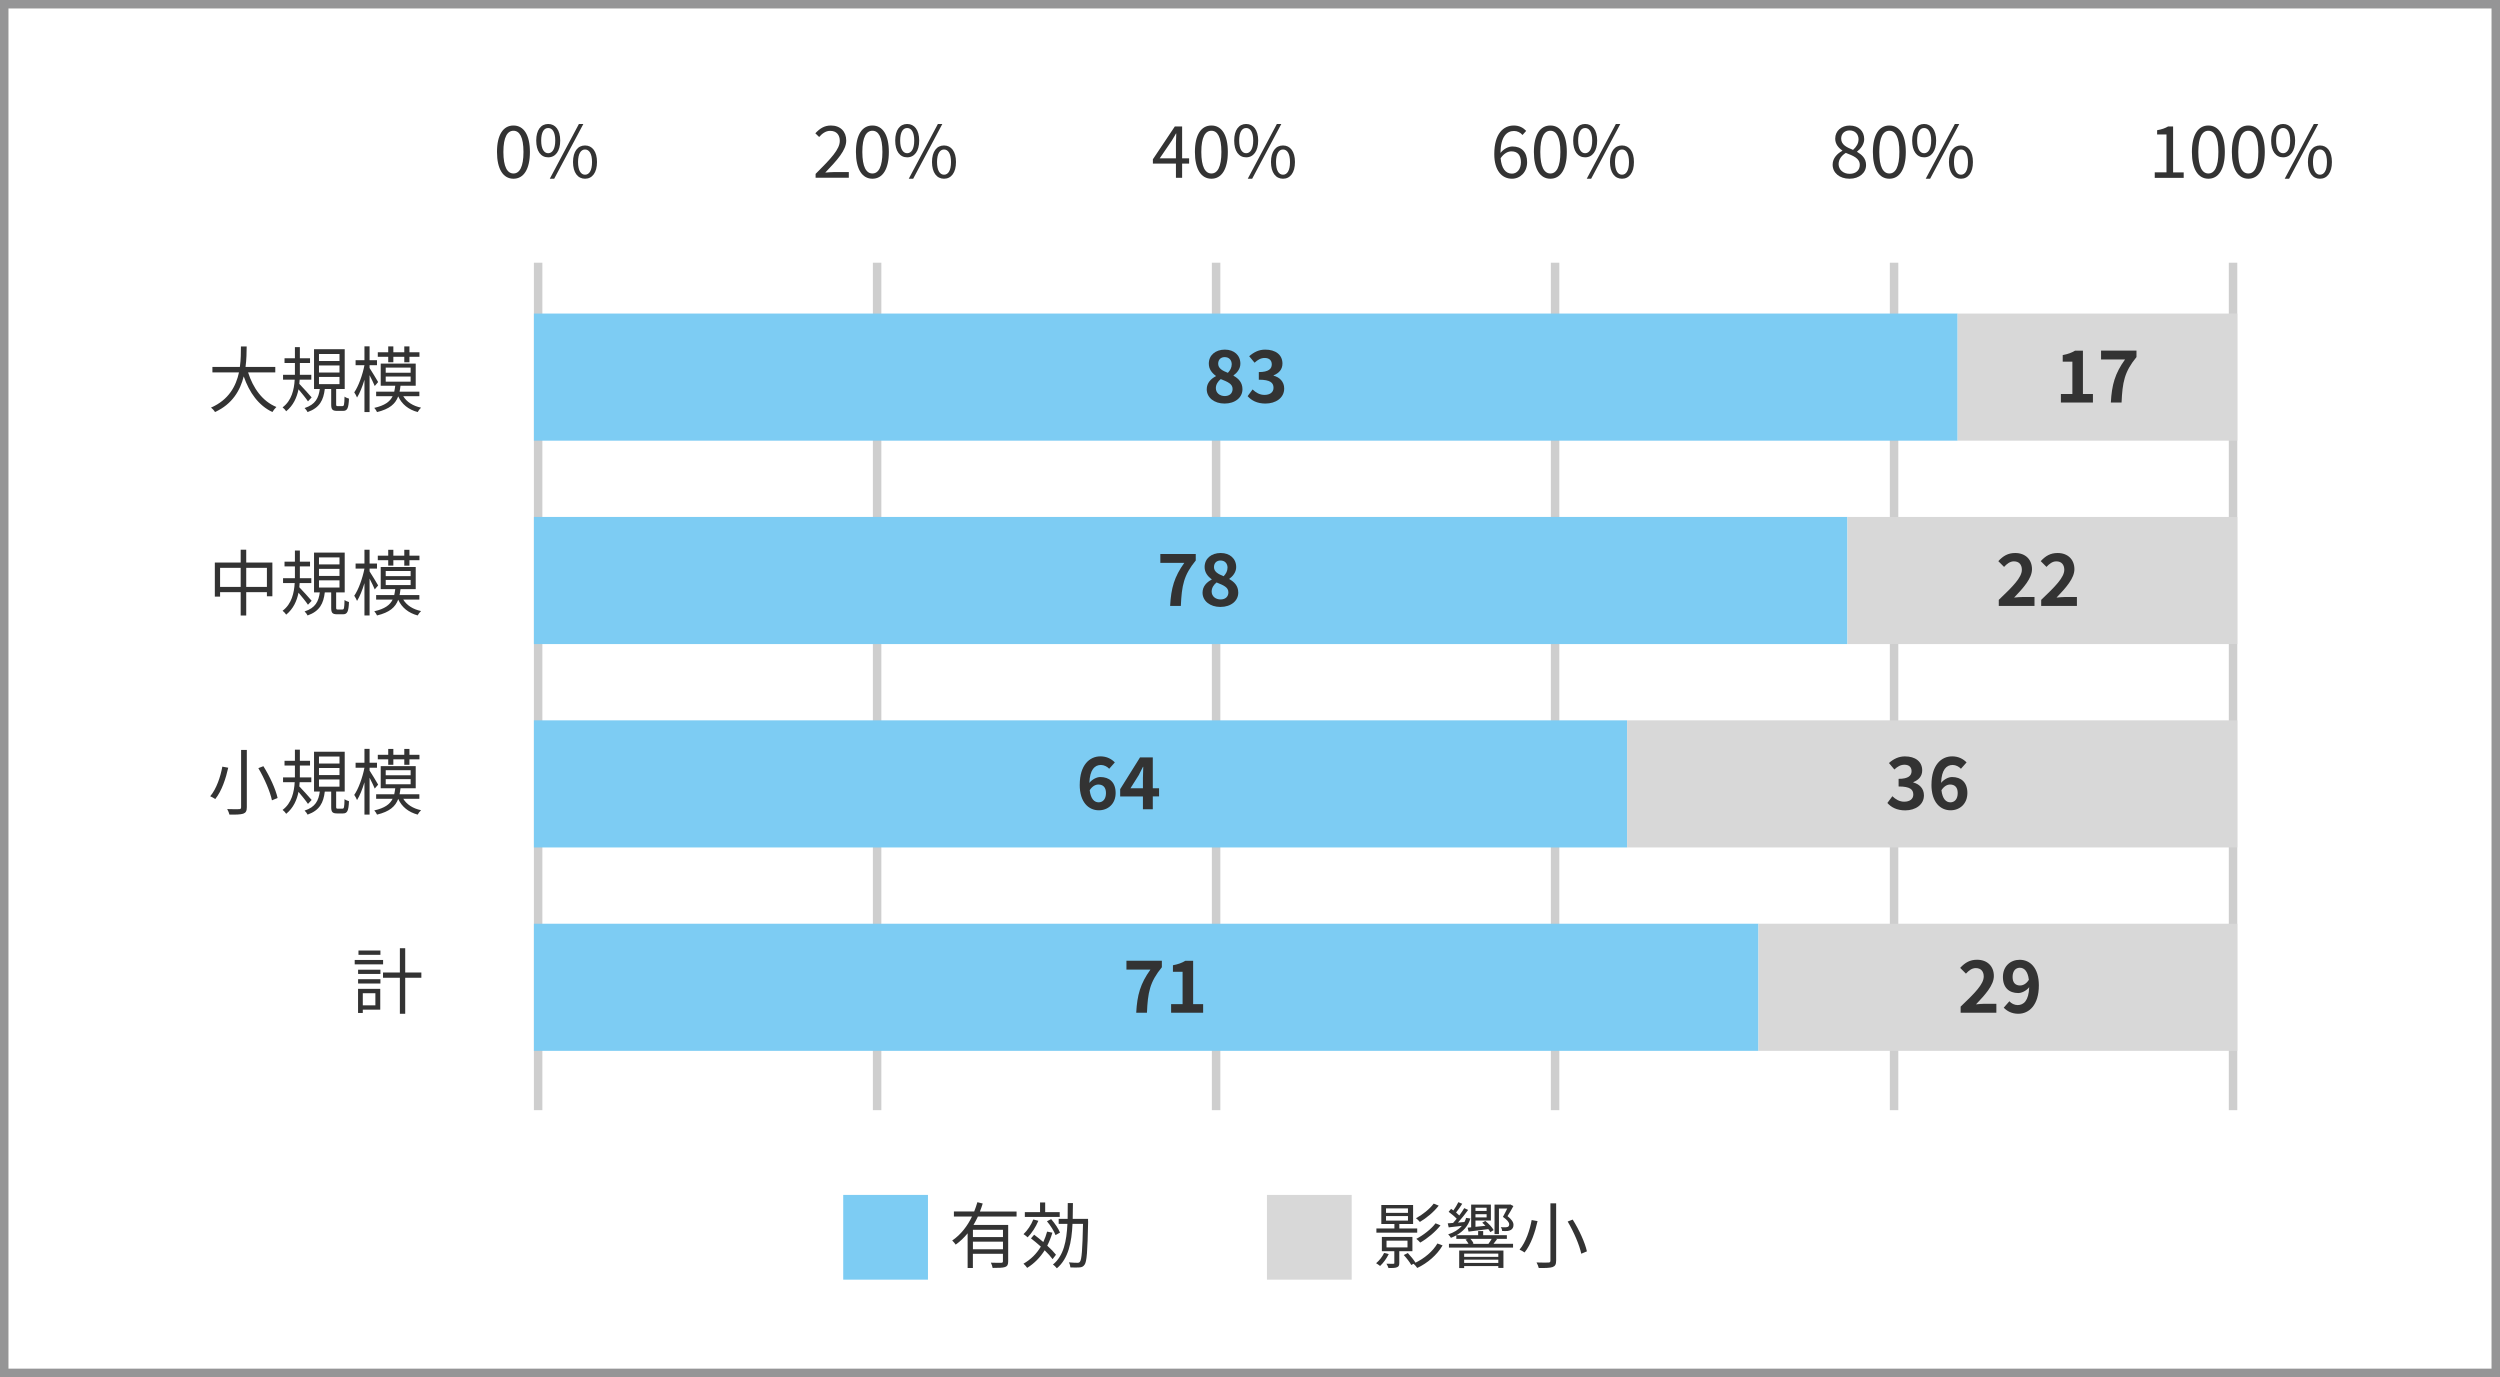 <?xml version="1.0" encoding="UTF-8"?><svg id="a" xmlns="http://www.w3.org/2000/svg" width="590" height="325" viewBox="0 0 590 325"><defs><style>.b{fill:#7dccf3;}.c{fill:#333;}.d{fill:#cecece;}.e{fill:#d8d8d8;}.f{fill:#959596;}</style></defs><path class="f" d="M588,2V323H2V2H588m2-2H0V325H590V0h0Z"/><rect class="d" x="126" y="62" width="2" height="200"/><rect class="d" x="206" y="62" width="2" height="200"/><rect class="d" x="286" y="62" width="2" height="200"/><rect class="d" x="366" y="62" width="2" height="200"/><rect class="d" x="446" y="62" width="2" height="200"/><rect class="d" x="526" y="62" width="2" height="200"/><g><path class="c" d="M117.29,35.86c0-4.06,1.48-6.24,3.89-6.24s3.88,2.19,3.88,6.24-1.46,6.32-3.88,6.32-3.89-2.26-3.89-6.32Zm6.25,0c0-3.55-.95-5-2.36-5s-2.38,1.44-2.38,5,.95,5.08,2.38,5.08,2.36-1.53,2.36-5.08Z"/><path class="c" d="M126.55,33.17c0-2.5,1.12-3.91,2.82-3.91s2.84,1.41,2.84,3.91-1.12,3.96-2.84,3.96-2.82-1.44-2.82-3.96Zm4.49,0c0-1.99-.68-2.96-1.67-2.96s-1.65,.97-1.65,2.96,.68,2.99,1.65,2.99,1.67-1,1.67-2.99Zm5.58-3.91h1.05l-6.88,12.92h-1.04l6.87-12.92Zm-1.39,8.98c0-2.5,1.14-3.91,2.84-3.91s2.82,1.41,2.82,3.91-1.12,3.94-2.82,3.94-2.84-1.43-2.84-3.94Zm4.49,0c0-1.99-.68-2.96-1.65-2.96s-1.65,.97-1.65,2.96,.66,2.99,1.65,2.99,1.65-1,1.65-2.99Z"/></g><g><path class="c" d="M192.48,41.04c3.65-3.64,5.71-5.81,5.71-7.8,0-1.38-.75-2.36-2.29-2.36-1.02,0-1.9,.65-2.58,1.45l-.9-.87c1.02-1.1,2.09-1.84,3.67-1.84,2.23,0,3.62,1.41,3.62,3.55,0,2.28-2.07,4.54-4.95,7.56,.65-.05,1.39-.12,2.04-.12h3.52v1.34h-7.84v-.92Z"/><path class="c" d="M202,35.86c0-4.06,1.48-6.24,3.89-6.24s3.88,2.19,3.88,6.24-1.46,6.32-3.88,6.32-3.89-2.26-3.89-6.32Zm6.25,0c0-3.55-.95-5-2.36-5s-2.38,1.44-2.38,5,.95,5.08,2.38,5.08,2.36-1.53,2.36-5.08Z"/><path class="c" d="M211.27,33.17c0-2.5,1.12-3.91,2.82-3.91s2.84,1.41,2.84,3.91-1.12,3.96-2.84,3.96-2.82-1.44-2.82-3.96Zm4.49,0c0-1.99-.68-2.96-1.67-2.96s-1.65,.97-1.65,2.96,.68,2.99,1.65,2.99,1.67-1,1.67-2.99Zm5.58-3.91h1.05l-6.88,12.92h-1.04l6.87-12.92Zm-1.39,8.98c0-2.5,1.14-3.91,2.84-3.91s2.82,1.41,2.82,3.91-1.12,3.94-2.82,3.94-2.84-1.43-2.84-3.94Zm4.49,0c0-1.99-.68-2.96-1.65-2.96s-1.65,.97-1.65,2.96,.66,2.99,1.65,2.99,1.65-1,1.65-2.99Z"/></g><g><path class="c" d="M277.52,38.61h-5.44v-1.02l5.18-7.75h1.72v7.53h1.65v1.24h-1.65v3.35h-1.46v-3.35Zm0-1.24v-3.55c0-.63,.05-1.67,.08-2.31h-.07c-.31,.58-.65,1.1-1,1.7l-2.84,4.16h3.82Z"/><path class="c" d="M282,35.86c0-4.06,1.48-6.24,3.89-6.24s3.88,2.19,3.88,6.24-1.46,6.32-3.88,6.32-3.89-2.26-3.89-6.32Zm6.25,0c0-3.55-.95-5-2.36-5s-2.38,1.44-2.38,5,.95,5.08,2.38,5.08,2.36-1.53,2.36-5.08Z"/><path class="c" d="M291.27,33.17c0-2.5,1.12-3.91,2.82-3.91s2.84,1.41,2.84,3.91-1.12,3.96-2.84,3.96-2.82-1.44-2.82-3.96Zm4.49,0c0-1.99-.68-2.96-1.67-2.96s-1.65,.97-1.65,2.96,.68,2.99,1.65,2.99,1.67-1,1.67-2.99Zm5.58-3.91h1.05l-6.88,12.92h-1.04l6.87-12.92Zm-1.39,8.98c0-2.5,1.14-3.91,2.84-3.91s2.82,1.41,2.82,3.91-1.12,3.94-2.82,3.94-2.84-1.43-2.84-3.94Zm4.49,0c0-1.99-.68-2.96-1.65-2.96s-1.65,.97-1.65,2.96,.66,2.99,1.65,2.99,1.65-1,1.65-2.99Z"/></g><g><path class="c" d="M352.65,36.37c0-4.88,2.19-6.75,4.62-6.75,1.29,0,2.23,.54,2.91,1.27l-.87,.97c-.49-.6-1.24-.95-1.99-.95-1.72,0-3.15,1.31-3.21,5.17,.78-.94,1.85-1.51,2.84-1.51,2.09,0,3.45,1.26,3.45,3.72,0,2.33-1.63,3.89-3.57,3.89-2.4,0-4.18-1.94-4.18-5.81Zm1.5,.97c.2,2.36,1.14,3.64,2.67,3.64,1.21,0,2.12-1.07,2.12-2.69s-.75-2.57-2.24-2.57c-.78,0-1.73,.42-2.55,1.61Z"/><path class="c" d="M362,35.86c0-4.06,1.48-6.24,3.89-6.24s3.88,2.19,3.88,6.24-1.46,6.32-3.88,6.32-3.89-2.26-3.89-6.32Zm6.25,0c0-3.55-.95-5-2.36-5s-2.38,1.44-2.38,5,.95,5.08,2.38,5.08,2.36-1.53,2.36-5.08Z"/><path class="c" d="M371.27,33.17c0-2.5,1.12-3.91,2.82-3.91s2.84,1.41,2.84,3.91-1.12,3.96-2.84,3.96-2.82-1.44-2.82-3.96Zm4.49,0c0-1.99-.68-2.96-1.67-2.96s-1.65,.97-1.65,2.96,.68,2.99,1.65,2.99,1.67-1,1.67-2.99Zm5.58-3.91h1.05l-6.88,12.92h-1.04l6.87-12.92Zm-1.39,8.98c0-2.5,1.14-3.91,2.84-3.91s2.82,1.41,2.82,3.91-1.12,3.94-2.82,3.94-2.84-1.43-2.84-3.94Zm4.49,0c0-1.99-.68-2.96-1.65-2.96s-1.65,.97-1.65,2.96,.66,2.99,1.65,2.99,1.65-1,1.65-2.99Z"/></g><g><path class="c" d="M432.5,38.87c0-1.58,1.16-2.67,2.29-3.28v-.07c-.9-.61-1.68-1.51-1.68-2.8,0-1.85,1.48-3.09,3.42-3.09,2.12,0,3.42,1.33,3.42,3.21,0,1.27-.93,2.36-1.67,2.92v.08c1.07,.65,2.11,1.5,2.11,3.11,0,1.82-1.56,3.23-3.91,3.23s-3.98-1.39-3.98-3.31Zm6.41,.05c0-1.58-1.53-2.14-3.3-2.84-.99,.63-1.7,1.53-1.7,2.65,0,1.33,1.1,2.29,2.6,2.29s2.4-.87,2.4-2.11Zm-.29-6c0-1.19-.77-2.14-2.11-2.14-1.16,0-1.99,.76-1.99,1.94,0,1.46,1.34,2.07,2.8,2.65,.83-.75,1.29-1.55,1.29-2.45Z"/><path class="c" d="M442,35.86c0-4.06,1.48-6.24,3.89-6.24s3.88,2.19,3.88,6.24-1.46,6.32-3.88,6.32-3.89-2.26-3.89-6.32Zm6.25,0c0-3.55-.95-5-2.36-5s-2.38,1.44-2.38,5,.95,5.08,2.38,5.08,2.36-1.53,2.36-5.08Z"/><path class="c" d="M451.27,33.17c0-2.5,1.12-3.91,2.82-3.91s2.84,1.41,2.84,3.91-1.12,3.96-2.84,3.96-2.82-1.44-2.82-3.96Zm4.49,0c0-1.99-.68-2.96-1.67-2.96s-1.65,.97-1.65,2.96,.68,2.99,1.65,2.99,1.67-1,1.67-2.99Zm5.58-3.91h1.05l-6.88,12.92h-1.04l6.87-12.92Zm-1.39,8.98c0-2.5,1.14-3.91,2.84-3.91s2.82,1.41,2.82,3.91-1.12,3.94-2.82,3.94-2.84-1.43-2.84-3.94Zm4.49,0c0-1.99-.68-2.96-1.65-2.96s-1.65,.97-1.65,2.96,.66,2.99,1.65,2.99,1.65-1,1.65-2.99Z"/></g><g><path class="c" d="M508.52,40.67h2.77v-8.94h-2.21v-1c1.11-.19,1.9-.48,2.58-.88h1.19v10.83h2.5v1.29h-6.83v-1.29Z"/><path class="c" d="M517.29,35.86c0-4.06,1.48-6.24,3.89-6.24s3.88,2.19,3.88,6.24-1.46,6.32-3.88,6.32-3.89-2.26-3.89-6.32Zm6.25,0c0-3.55-.95-5-2.36-5s-2.38,1.44-2.38,5,.95,5.08,2.38,5.08,2.36-1.53,2.36-5.08Z"/><path class="c" d="M526.72,35.86c0-4.06,1.48-6.24,3.89-6.24s3.88,2.19,3.88,6.24-1.46,6.32-3.88,6.32-3.89-2.26-3.89-6.32Zm6.25,0c0-3.55-.95-5-2.36-5s-2.38,1.44-2.38,5,.95,5.08,2.38,5.08,2.36-1.53,2.36-5.08Z"/><path class="c" d="M535.99,33.17c0-2.5,1.12-3.91,2.82-3.91s2.84,1.41,2.84,3.91-1.12,3.96-2.84,3.96-2.82-1.44-2.82-3.96Zm4.49,0c0-1.99-.68-2.96-1.67-2.96s-1.65,.97-1.65,2.96,.68,2.99,1.65,2.99,1.67-1,1.67-2.99Zm5.58-3.91h1.05l-6.88,12.92h-1.04l6.87-12.92Zm-1.39,8.98c0-2.5,1.14-3.91,2.84-3.91s2.82,1.41,2.82,3.91-1.12,3.94-2.82,3.94-2.84-1.43-2.84-3.94Zm4.49,0c0-1.99-.68-2.96-1.65-2.96s-1.65,.97-1.65,2.96,.66,2.99,1.65,2.99,1.65-1,1.65-2.99Z"/></g><g><path class="c" d="M58.55,87.89c1.19,3.74,3.4,6.82,6.68,8.16-.31,.29-.73,.82-.95,1.19-3.26-1.55-5.42-4.56-6.76-8.41-.82,3.26-2.65,6.53-6.78,8.41-.19-.34-.59-.78-.95-1.04,4.21-1.84,5.92-5.1,6.61-8.31h-6.27v-1.29h6.48c.25-1.78,.24-3.48,.25-4.83h1.36c-.02,1.36-.03,3.04-.27,4.83h7.02v1.29h-6.41Z"/><path class="c" d="M72.68,94.72c-.42-.65-1.45-1.92-2.23-2.84-.39,1.92-1.21,3.79-2.91,5.18-.15-.27-.56-.71-.85-.92,2.16-1.61,2.72-4.23,2.86-6.54h-2.75v-1.14h2.8v-2.79h-2.45v-1.12h2.45v-2.63h1.17v2.63h2.4v1.12h-2.4v2.79h2.7v1.14h-2.75c-.02,.32-.05,.66-.08,.99,.71,.71,2.48,2.7,2.91,3.2l-.87,.93Zm8.14,1.12c.37,0,.44-.25,.49-2.24,.24,.2,.73,.39,1.05,.48-.1,2.31-.41,2.89-1.41,2.89h-1.38c-1.17,0-1.41-.37-1.41-1.56v-3.6h-1.51c-.31,2.57-1.17,4.42-4.06,5.44-.12-.27-.46-.73-.71-.95,2.58-.83,3.31-2.4,3.59-4.49h-1.36v-9.4h7.24v9.4h-2.02v3.6c0,.39,.07,.44,.43,.44h1.07Zm-5.54-10.64h4.84v-1.65h-4.84v1.65Zm0,2.72h4.84v-1.67h-4.84v1.67Zm0,2.74h4.84v-1.7h-4.84v1.7Z"/><path class="c" d="M88.44,91.1c-.24-.58-.76-1.67-1.22-2.55v8.7h-1.21v-7.63c-.49,1.65-1.12,3.2-1.75,4.2-.14-.37-.44-.92-.66-1.22,.99-1.41,1.96-4.11,2.41-6.41h-2.09v-1.19h2.09v-3.26h1.21v3.26h1.75v1.19h-1.75v.66c.44,.65,1.72,2.79,2.02,3.31l-.8,.94Zm6.73,2.41c.83,1.36,2.28,2.29,4.2,2.7-.27,.24-.63,.71-.8,1.04-2.18-.59-3.74-1.85-4.59-3.71-.68,1.8-2.04,2.99-5,3.71-.1-.27-.42-.75-.65-.99,2.48-.56,3.69-1.46,4.33-2.75h-3.89v-1.07h4.27c.1-.42,.17-.92,.24-1.41h-3.43v-5.22h8.26v5.22h-3.59c-.05,.49-.14,.97-.22,1.41h4.67v1.07h-3.81Zm-3.55-9.3h-2.46v-1.07h2.46v-1.39h1.21v1.39h2.58v-1.39h1.22v1.39h2.36v1.07h-2.36v1.29h-1.22v-1.29h-2.58v1.28h-1.21v-1.28Zm-.59,3.76h5.88v-1.21h-5.88v1.21Zm0,2.11h5.88v-1.21h-5.88v1.21Z"/></g><g><path class="c" d="M64.28,132.76v7.96h-1.29v-.97h-4.88v5.51h-1.31v-5.51h-4.86v1.05h-1.24v-8.04h6.1v-3.03h1.31v3.03h6.17Zm-7.48,5.75v-4.5h-4.86v4.5h4.86Zm6.19,0v-4.5h-4.88v4.5h4.88Z"/><path class="c" d="M72.68,142.72c-.42-.65-1.45-1.92-2.23-2.84-.39,1.92-1.21,3.79-2.91,5.18-.15-.27-.56-.71-.85-.92,2.16-1.61,2.72-4.23,2.86-6.54h-2.75v-1.14h2.8v-2.79h-2.45v-1.12h2.45v-2.63h1.17v2.63h2.4v1.12h-2.4v2.79h2.7v1.14h-2.75c-.02,.32-.05,.66-.08,.99,.71,.71,2.48,2.7,2.91,3.2l-.87,.93Zm8.14,1.12c.37,0,.44-.25,.49-2.24,.24,.2,.73,.39,1.05,.48-.1,2.31-.41,2.89-1.41,2.89h-1.38c-1.17,0-1.41-.37-1.41-1.56v-3.6h-1.51c-.31,2.57-1.17,4.42-4.06,5.44-.12-.27-.46-.73-.71-.95,2.58-.83,3.31-2.4,3.59-4.49h-1.36v-9.4h7.24v9.4h-2.02v3.6c0,.39,.07,.44,.43,.44h1.07Zm-5.54-10.64h4.84v-1.65h-4.84v1.65Zm0,2.72h4.84v-1.67h-4.84v1.67Zm0,2.74h4.84v-1.7h-4.84v1.7Z"/><path class="c" d="M88.44,139.1c-.24-.58-.76-1.67-1.22-2.55v8.7h-1.21v-7.63c-.49,1.65-1.12,3.2-1.75,4.2-.14-.37-.44-.92-.66-1.22,.99-1.41,1.96-4.11,2.41-6.41h-2.09v-1.19h2.09v-3.26h1.21v3.26h1.75v1.19h-1.75v.66c.44,.65,1.72,2.79,2.02,3.31l-.8,.94Zm6.73,2.41c.83,1.36,2.28,2.29,4.2,2.7-.27,.24-.63,.71-.8,1.04-2.18-.59-3.74-1.85-4.59-3.71-.68,1.8-2.04,2.99-5,3.71-.1-.27-.42-.75-.65-.99,2.48-.56,3.69-1.46,4.33-2.75h-3.89v-1.07h4.27c.1-.42,.17-.92,.24-1.41h-3.43v-5.22h8.26v5.22h-3.59c-.05,.49-.14,.97-.22,1.41h4.67v1.07h-3.81Zm-3.55-9.3h-2.46v-1.07h2.46v-1.39h1.21v1.39h2.58v-1.39h1.22v1.39h2.36v1.07h-2.36v1.29h-1.22v-1.29h-2.58v1.28h-1.21v-1.28Zm-.59,3.76h5.88v-1.21h-5.88v1.21Zm0,2.11h5.88v-1.21h-5.88v1.21Z"/></g><g><path class="c" d="M53.86,181.19c-.54,2.46-1.53,5.51-3.06,7.39-.31-.22-.85-.53-1.19-.66,1.51-1.78,2.45-4.71,2.86-6.99l1.39,.25Zm4.39-4.2v13.51c0,.93-.25,1.31-.85,1.53-.61,.2-1.67,.24-3.25,.22-.08-.36-.32-.95-.53-1.31,1.24,.05,2.46,.03,2.79,.02,.36,0,.49-.12,.49-.46v-13.51h1.34Zm3.91,3.83c1.5,2.38,2.92,5.47,3.35,7.5l-1.33,.56c-.41-2.01-1.77-5.17-3.21-7.6l1.19-.46Z"/><path class="c" d="M72.68,189.72c-.42-.65-1.45-1.92-2.23-2.84-.39,1.92-1.21,3.79-2.91,5.18-.15-.27-.56-.71-.85-.92,2.16-1.61,2.72-4.23,2.86-6.54h-2.75v-1.14h2.8v-2.79h-2.45v-1.12h2.45v-2.63h1.17v2.63h2.4v1.12h-2.4v2.79h2.7v1.14h-2.75c-.02,.32-.05,.66-.08,.99,.71,.71,2.48,2.7,2.91,3.2l-.87,.93Zm8.14,1.12c.37,0,.44-.25,.49-2.24,.24,.2,.73,.39,1.05,.48-.1,2.31-.41,2.89-1.41,2.89h-1.38c-1.17,0-1.41-.37-1.41-1.56v-3.6h-1.51c-.31,2.57-1.17,4.42-4.06,5.44-.12-.27-.46-.73-.71-.95,2.58-.83,3.31-2.4,3.59-4.49h-1.36v-9.4h7.24v9.4h-2.02v3.6c0,.39,.07,.44,.43,.44h1.07Zm-5.54-10.64h4.84v-1.65h-4.84v1.65Zm0,2.72h4.84v-1.67h-4.84v1.67Zm0,2.74h4.84v-1.7h-4.84v1.7Z"/><path class="c" d="M88.44,186.1c-.24-.58-.76-1.67-1.22-2.55v8.7h-1.21v-7.63c-.49,1.65-1.12,3.2-1.75,4.2-.14-.37-.44-.92-.66-1.22,.99-1.41,1.96-4.11,2.41-6.41h-2.09v-1.19h2.09v-3.26h1.21v3.26h1.75v1.19h-1.75v.66c.44,.65,1.72,2.79,2.02,3.32l-.8,.93Zm6.73,2.41c.83,1.36,2.28,2.29,4.2,2.7-.27,.24-.63,.71-.8,1.04-2.18-.59-3.74-1.85-4.59-3.71-.68,1.8-2.04,2.99-5,3.71-.1-.27-.42-.75-.65-.99,2.48-.56,3.69-1.46,4.33-2.75h-3.89v-1.07h4.27c.1-.42,.17-.92,.24-1.41h-3.43v-5.22h8.26v5.22h-3.59c-.05,.49-.14,.97-.22,1.41h4.67v1.07h-3.81Zm-3.55-9.3h-2.46v-1.07h2.46v-1.39h1.21v1.39h2.58v-1.39h1.22v1.39h2.36v1.07h-2.36v1.29h-1.22v-1.29h-2.58v1.28h-1.21v-1.28Zm-.59,3.76h5.88v-1.21h-5.88v1.21Zm0,2.11h5.88v-1.21h-5.88v1.21Z"/></g><path class="c" d="M90.41,227.59h-6.7v-1.04h6.7v1.04Zm-.68,10.69h-4.11v.78h-1.12v-5.69h5.24v4.91Zm-5.22-9.43h5.27v1h-5.27v-1Zm0,2.24h5.27v1.02h-5.27v-1.02Zm5.27-5.75h-5.18v-1.02h5.18v1.02Zm-4.16,9.06v2.86h2.97v-2.86h-2.97Zm13.82-3.65h-3.81v8.5h-1.26v-8.5h-3.98v-1.24h3.98v-5.73h1.26v5.73h3.81v1.24Z"/><rect class="b" x="126" y="74" width="336" height="30"/><rect class="e" x="462" y="74" width="66" height="30"/><g><path class="c" d="M284.79,91.87c0-1.51,1-2.48,2.16-3.09v-.07c-.95-.7-1.67-1.6-1.67-2.89,0-2.02,1.61-3.31,3.79-3.31s3.66,1.33,3.66,3.33c0,1.21-.82,2.19-1.62,2.75v.08c1.14,.65,2.11,1.55,2.11,3.2,0,1.9-1.68,3.37-4.23,3.37-2.4,0-4.2-1.39-4.2-3.37Zm6.1-.08c0-1.22-1.17-1.67-2.79-2.33-.66,.53-1.16,1.27-1.16,2.14,0,1.14,.93,1.87,2.11,1.87,1.07,0,1.84-.6,1.84-1.68Zm-.2-5.78c0-1.02-.61-1.73-1.67-1.73-.85,0-1.53,.54-1.53,1.55,0,1.12,.99,1.65,2.29,2.16,.58-.61,.9-1.27,.9-1.97Z"/><path class="c" d="M294.44,93.49l1.17-1.58c.75,.73,1.67,1.29,2.8,1.29,1.27,0,2.14-.61,2.14-1.67,0-1.19-.73-1.92-3.47-1.92v-1.8c2.31,0,3.06-.76,3.06-1.82,0-.95-.61-1.51-1.68-1.51-.9,0-1.63,.43-2.38,1.12l-1.27-1.53c1.09-.95,2.29-1.56,3.77-1.56,2.43,0,4.08,1.19,4.08,3.3,0,1.33-.78,2.24-2.09,2.77v.08c1.41,.37,2.5,1.41,2.5,3.03,0,2.24-2.02,3.55-4.42,3.55-1.99,0-3.33-.75-4.21-1.75Z"/></g><g><path class="c" d="M486.38,92.98h2.7v-7.63h-2.28v-1.55c1.26-.24,2.12-.56,2.92-1.05h1.85v10.23h2.36v2.02h-7.56v-2.02Z"/><path class="c" d="M501.51,84.83h-5.66v-2.09h8.36v1.53c-2.86,3.48-3.31,5.95-3.52,10.73h-2.53c.22-4.23,1-6.9,3.35-10.17Z"/></g><rect class="b" x="126" y="122" width="310" height="30"/><rect class="e" x="436" y="122" width="92" height="30"/><g><path class="c" d="M279.5,132.83h-5.66v-2.09h8.36v1.53c-2.86,3.48-3.31,5.95-3.52,10.73h-2.53c.22-4.23,1-6.9,3.35-10.17Z"/><path class="c" d="M283.8,139.87c0-1.51,1-2.48,2.16-3.09v-.07c-.95-.7-1.67-1.6-1.67-2.89,0-2.02,1.61-3.31,3.79-3.31s3.66,1.33,3.66,3.33c0,1.21-.82,2.19-1.62,2.75v.08c1.14,.65,2.11,1.55,2.11,3.2,0,1.9-1.68,3.37-4.23,3.37-2.4,0-4.2-1.39-4.2-3.37Zm6.1-.08c0-1.22-1.17-1.67-2.79-2.33-.66,.53-1.16,1.27-1.16,2.14,0,1.14,.93,1.87,2.11,1.87,1.07,0,1.84-.6,1.84-1.68Zm-.2-5.78c0-1.02-.61-1.73-1.67-1.73-.85,0-1.53,.54-1.53,1.55,0,1.12,.99,1.65,2.29,2.16,.58-.61,.9-1.27,.9-1.97Z"/></g><g><path class="c" d="M471.72,141.56c3.28-3.13,5.44-5.27,5.44-7.09,0-1.24-.68-1.99-1.89-1.99-.92,0-1.67,.61-2.31,1.31l-1.36-1.36c1.16-1.24,2.28-1.92,3.99-1.92,2.38,0,3.96,1.51,3.96,3.82,0,2.14-1.97,4.35-4.22,6.7,.63-.07,1.46-.14,2.06-.14h2.75v2.11h-8.43v-1.44Z"/><path class="c" d="M481.73,141.56c3.28-3.13,5.44-5.27,5.44-7.09,0-1.24-.68-1.99-1.89-1.99-.92,0-1.67,.61-2.31,1.31l-1.36-1.36c1.16-1.24,2.28-1.92,3.99-1.92,2.38,0,3.96,1.51,3.96,3.82,0,2.14-1.97,4.35-4.22,6.7,.63-.07,1.46-.14,2.06-.14h2.75v2.11h-8.43v-1.44Z"/></g><rect class="b" x="126" y="170" width="258" height="30"/><rect class="e" x="384" y="170" width="144" height="30"/><g><path class="c" d="M254.82,185.2c0-4.67,2.33-6.7,4.88-6.7,1.53,0,2.65,.65,3.4,1.43l-1.33,1.5c-.44-.49-1.21-.9-1.94-.9-1.45,0-2.63,1.07-2.74,4.23,.7-.87,1.77-1.38,2.58-1.38,2.11,0,3.62,1.21,3.62,3.77s-1.8,4.08-3.96,4.08c-2.38,0-4.52-1.84-4.52-6.04Zm2.35,1.29c.24,2.07,1.09,2.86,2.12,2.86,.95,0,1.72-.73,1.72-2.19,0-1.38-.71-2.01-1.8-2.01-.65,0-1.41,.36-2.04,1.34Z"/><path class="c" d="M269.73,187.96h-5.37v-1.72l4.69-7.5h3.01v7.29h1.48v1.92h-1.48v3.04h-2.33v-3.04Zm0-1.92v-2.45c0-.73,.05-1.89,.08-2.62h-.07c-.31,.66-.65,1.29-1,1.97l-1.95,3.09h2.94Z"/></g><g><path class="c" d="M445.43,189.49l1.17-1.58c.75,.73,1.67,1.29,2.8,1.29,1.27,0,2.14-.61,2.14-1.67,0-1.19-.73-1.92-3.47-1.92v-1.8c2.31,0,3.06-.76,3.06-1.82,0-.95-.61-1.51-1.68-1.51-.9,0-1.63,.42-2.38,1.12l-1.28-1.53c1.09-.95,2.29-1.56,3.77-1.56,2.43,0,4.08,1.19,4.08,3.3,0,1.33-.78,2.24-2.09,2.77v.09c1.41,.37,2.5,1.41,2.5,3.03,0,2.24-2.02,3.55-4.42,3.55-1.99,0-3.33-.75-4.21-1.75Z"/><path class="c" d="M455.83,185.2c0-4.67,2.33-6.7,4.88-6.7,1.53,0,2.65,.65,3.4,1.43l-1.33,1.5c-.44-.49-1.21-.9-1.94-.9-1.45,0-2.63,1.07-2.74,4.23,.7-.87,1.77-1.38,2.58-1.38,2.11,0,3.62,1.21,3.62,3.77s-1.8,4.08-3.96,4.08c-2.38,0-4.52-1.84-4.52-6.04Zm2.35,1.29c.24,2.07,1.09,2.86,2.12,2.86,.95,0,1.72-.73,1.72-2.19,0-1.38-.71-2.01-1.8-2.01-.65,0-1.41,.36-2.04,1.34Z"/></g><rect class="b" x="126" y="218" width="289" height="30"/><g><g><path class="c" d="M230.78,287.12c-.32,.66-.66,1.34-1.04,1.97h8.19v8.58c0,.76-.17,1.14-.71,1.34-.56,.2-1.51,.22-2.96,.22-.05-.37-.24-.88-.41-1.24,1.12,.05,2.14,.03,2.45,.03,.29-.02,.39-.1,.39-.36v-1.77h-7.09v3.35h-1.24v-8.18c-.82,1-1.75,1.92-2.82,2.67-.17-.27-.56-.73-.82-.97,2.04-1.38,3.59-3.42,4.67-5.66h-4.27v-1.19h4.79c.29-.73,.54-1.46,.75-2.19l1.26,.31c-.2,.63-.41,1.28-.66,1.89h8.65v1.19h-9.15Zm5.92,3.11h-7.09v1.72h7.09v-1.72Zm0,4.59v-1.79h-7.09v1.79h7.09Z"/><path class="c" d="M245.05,288.12c-.6,1.44-1.56,2.92-2.53,3.89-.2-.2-.7-.58-.97-.75,.93-.87,1.8-2.18,2.31-3.47l1.19,.32Zm3.31,2.8c-.32,1.1-.73,2.12-1.21,3.06,.85,.76,1.58,1.53,2.06,2.14l-.8,1.04c-.44-.61-1.1-1.34-1.87-2.09-1.09,1.72-2.46,3.11-4.13,4.15-.15-.24-.59-.76-.87-.99,1.7-.97,3.08-2.33,4.1-4.03-.76-.68-1.58-1.36-2.33-1.94l.75-.87c.68,.51,1.43,1.12,2.16,1.73,.36-.77,.66-1.58,.9-2.46l1.24,.25Zm1.73-3.72h-8.23v-1.14h3.59v-2.28h1.21v2.28h3.43v1.14Zm-.99,4.28c-.32-.9-1.19-2.28-2.02-3.26l.99-.51c.85,.97,1.75,2.29,2.09,3.18l-1.05,.59Zm7.7-3.23c-.15,7.16-.31,9.52-.85,10.23-.31,.44-.63,.58-1.16,.63-.51,.05-1.34,.04-2.18,0-.02-.34-.15-.85-.36-1.19,.9,.08,1.7,.1,2.02,.1,.29,0,.46-.05,.61-.27,.39-.49,.58-2.72,.71-8.92h-2.48c-.2,4.37-.95,8.18-3.69,10.49-.2-.27-.63-.7-.93-.88,2.55-2.07,3.23-5.58,3.42-9.6h-2.06v-1.19h2.11c.03-1.21,.03-2.46,.03-3.72h1.22c0,1.26-.02,2.52-.05,3.72h3.62v.61Z"/></g><g><path class="c" d="M327.74,295.97c-.51,1.04-1.29,2.11-2.04,2.8-.22-.19-.66-.49-.94-.65,.77-.65,1.48-1.53,1.89-2.43l1.09,.27Zm6.71-5.06h-9.62v-.99h4.25v-1.05h-3.09v-4.49h7.5v4.49h-3.25v1.05h4.22v.99Zm-4.22,4.37v2.79c0,.56-.12,.85-.54,1-.44,.19-1.05,.19-2.01,.19-.08-.31-.29-.71-.48-1.02,.76,.03,1.41,.03,1.61,.02,.2,0,.25-.03,.25-.2v-2.77h-2.94v-3.37h7.21v3.37h-3.11Zm-3.13-9.04h5.18v-1.05h-5.18v1.05Zm0,1.83h5.18v-1.07h-5.18v1.07Zm.12,6.31h4.95v-1.58h-4.95v1.58Zm13.22-.44c-1.31,2.24-3.54,4.15-5.97,5.3-.2-.31-.56-.73-.87-.99l-.54,.29c-.34-.63-1.09-1.63-1.77-2.35l.95-.48c.66,.7,1.46,1.67,1.82,2.29l-.07,.03c2.12-1.02,4.15-2.69,5.24-4.57l1.21,.46Zm-.9-9.42c-1.14,1.5-2.89,2.94-4.45,3.86-.22-.25-.58-.65-.92-.88,1.48-.78,3.23-2.16,4.18-3.45l1.19,.48Zm.42,4.67c-1.24,1.56-3.11,3.11-4.79,4.06-.22-.27-.61-.66-.92-.88,1.6-.83,3.5-2.29,4.54-3.67l1.17,.49Z"/><path class="c" d="M353.31,292.45c-.29,.41-.58,.78-.85,1.09h4.62v.9h-15.13v-.9h4.62c-.17-.34-.44-.71-.71-1l.53-.17h-2.7v-.83c-.41,.22-.83,.42-1.27,.59-.12-.22-.42-.61-.65-.82,1.31-.42,2.43-1.09,3.23-2.01-1.14,.14-2.19,.25-3.11,.36l-.22-.95,1.26-.1c.27-.29,.56-.63,.85-.99-.49-.53-1.26-1.16-1.9-1.63l.58-.71c.17,.12,.36,.25,.54,.39,.44-.63,.9-1.39,1.17-1.96l.92,.38c-.44,.7-.99,1.48-1.46,2.06,.29,.24,.54,.48,.76,.7,.46-.61,.87-1.22,1.17-1.73l.92,.42c-.7,.97-1.58,2.09-2.4,2.99l1.53-.14c.17-.31,.29-.63,.39-.97l1.02,.14c-.54,1.8-1.73,3.06-3.28,3.94h5.1v-.97h1.19v.97h5.59v.87h-2.58l.27,.09Zm-8.94,2.67h10.44v4.11h-1.21v-.44h-8.06v.48h-1.17v-4.15Zm1.17,.73v.77h8.06v-.77h-8.06Zm8.06,2.21v-.78h-8.06v.78h8.06Zm-6.41-8.43v-5.35h4.66v3.77h-3.64v1.48l2.36-.24c-.25-.27-.51-.51-.77-.73l.73-.42c.78,.61,1.63,1.51,1.97,2.16l-.78,.48c-.12-.22-.29-.46-.48-.71-1.68,.22-3.35,.42-4.66,.59l-.22-.93,.82-.08Zm-.17,2.74c.32,.34,.61,.77,.73,1.09l-.24,.09h3.76c.24-.34,.56-.8,.77-1.17h-5.01Zm1.19-7.34v.75h2.63v-.75h-2.63Zm2.63,2.28v-.76h-2.63v.76h2.63Zm2.92,3.93h-1.05v-6.95h3.55l.15-.05,.75,.39c-.44,.83-.9,1.62-1.39,2.38,.95,.73,1.41,1.43,1.41,2.04,.02,.58-.24,.99-.63,1.22-.2,.12-.49,.2-.75,.24-.34,.03-.85,.03-1.28,0-.02-.27-.15-.65-.34-.9,.49,.03,.92,.05,1.21,.03,.17-.02,.34-.05,.46-.1,.2-.1,.32-.32,.32-.61-.02-.49-.46-1.02-1.48-1.75,.39-.7,.73-1.38,1.02-1.97h-1.96v6.03Z"/><path class="c" d="M362.86,288.19c-.54,2.46-1.53,5.51-3.06,7.39-.31-.22-.85-.53-1.19-.66,1.51-1.78,2.45-4.71,2.86-6.99l1.39,.25Zm4.39-4.2v13.51c0,.93-.25,1.31-.85,1.53-.61,.2-1.67,.24-3.25,.22-.08-.36-.32-.95-.53-1.31,1.24,.05,2.46,.03,2.79,.02,.36,0,.49-.12,.49-.46v-13.51h1.34Zm3.91,3.83c1.5,2.38,2.92,5.47,3.35,7.5l-1.33,.56c-.41-2.01-1.77-5.17-3.21-7.6l1.19-.46Z"/></g><rect class="b" x="199" y="282" width="20" height="20"/><rect class="e" x="299" y="282" width="20" height="20"/></g><rect class="e" x="415" y="218" width="113" height="30"/><g><path class="c" d="M271.5,228.83h-5.66v-2.09h8.36v1.53c-2.86,3.48-3.31,5.95-3.52,10.73h-2.53c.22-4.23,1-6.9,3.35-10.17Z"/><path class="c" d="M276.39,236.98h2.7v-7.63h-2.28v-1.55c1.26-.24,2.12-.56,2.92-1.05h1.85v10.23h2.36v2.02h-7.56v-2.02Z"/></g><g><path class="c" d="M462.72,237.55c3.28-3.13,5.44-5.27,5.44-7.09,0-1.24-.68-1.99-1.89-1.99-.92,0-1.67,.61-2.31,1.31l-1.36-1.36c1.16-1.24,2.28-1.92,3.99-1.92,2.38,0,3.96,1.51,3.96,3.83,0,2.14-1.97,4.35-4.22,6.7,.63-.07,1.46-.14,2.06-.14h2.75v2.11h-8.43v-1.45Z"/><path class="c" d="M472.88,237.81l1.33-1.51c.44,.51,1.21,.9,1.94,.9,1.45,0,2.63-1.05,2.74-4.22-.7,.87-1.77,1.38-2.58,1.38-2.11,0-3.62-1.22-3.62-3.79s1.8-4.06,3.96-4.06c2.38,0,4.52,1.82,4.52,6.04,0,4.67-2.33,6.7-4.86,6.7-1.55,0-2.69-.66-3.42-1.43Zm3.89-5.24c.66,0,1.46-.39,2.04-1.34-.25-2.06-1.11-2.84-2.14-2.84-.94,0-1.7,.71-1.7,2.18,0,1.38,.7,2.01,1.8,2.01Z"/></g></svg>